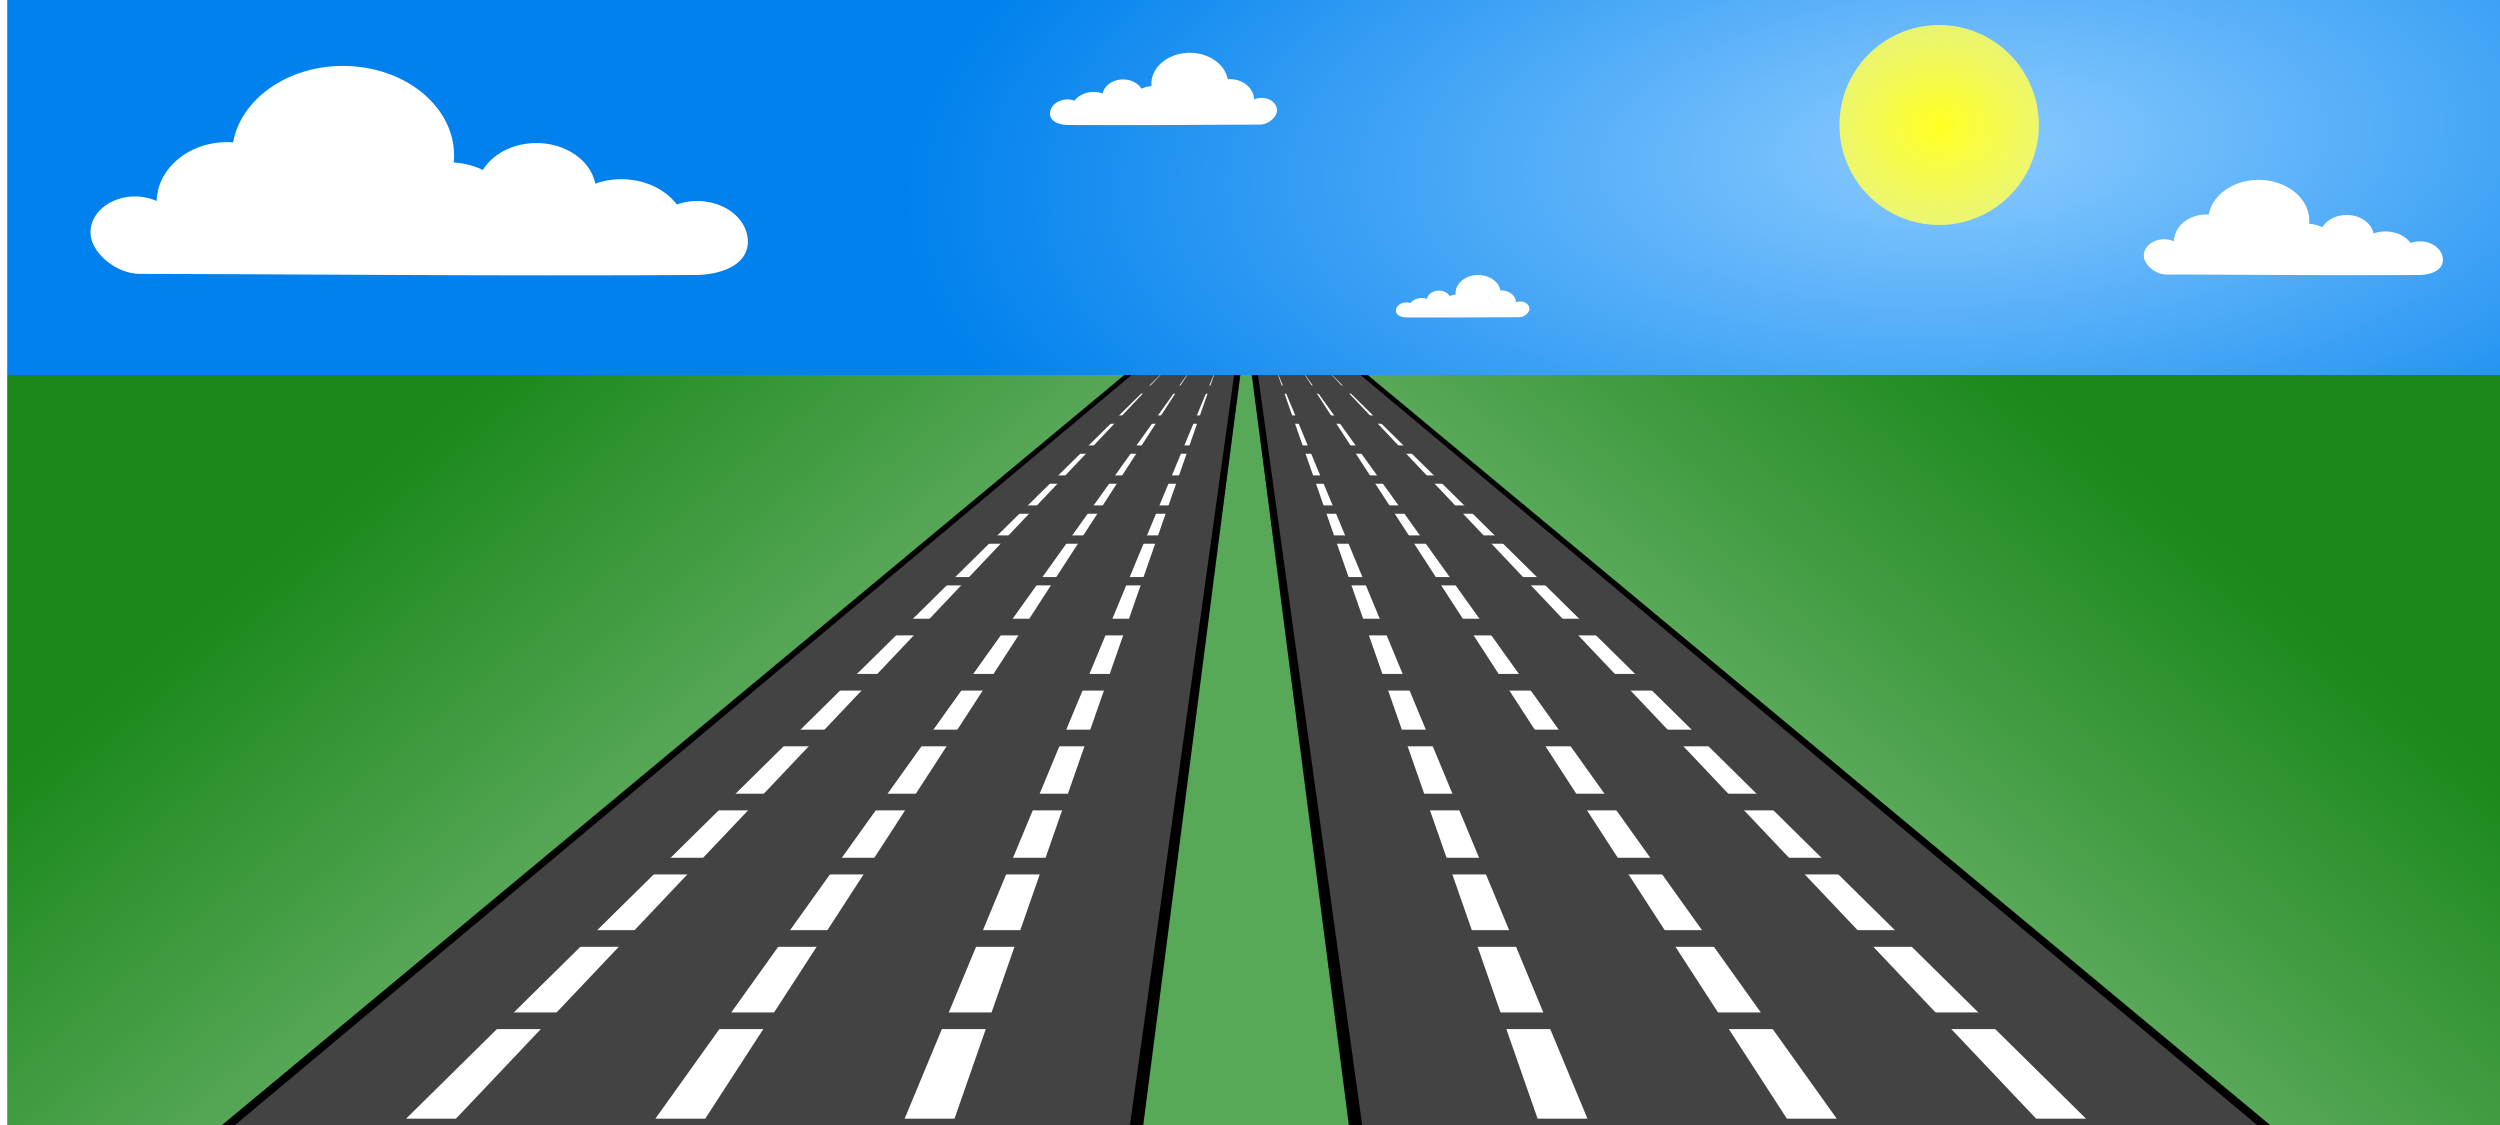 <svg xmlns="http://www.w3.org/2000/svg" xmlns:xlink="http://www.w3.org/1999/xlink" viewBox="0 0 1000 450" version="1.0"><defs><radialGradient id="f" gradientUnits="userSpaceOnUse" cy="25" cx="-50" gradientTransform="matrix(1.562 0 0 1.375 28.125 -9.375)" r="25"><stop offset="0" stop-color="#ff2"/><stop offset="1" stop-color="#ffff71" stop-opacity=".794"/></radialGradient><radialGradient id="d" gradientUnits="userSpaceOnUse" cy="-5.607" cx="78.461" gradientTransform="matrix(8.502 -.469 .092 3.778 115.79 117.04)" r="50"><stop offset="0" stop-color="#8bcbff"/><stop offset="1" stop-color="#0081ed"/></radialGradient><linearGradient id="a" y2="58.536" gradientUnits="userSpaceOnUse" x2="54.309" gradientTransform="matrix(9.971 0 0 3.333 -.004 116.67)" y1="39.62" x1="7.248"><stop offset="0" stop-color="#1a881a"/><stop offset=".5" stop-color="#1a881a" stop-opacity=".722"/><stop offset="1" stop-color="#1a881a" stop-opacity="0"/></linearGradient><filter id="e" height="1.456" width="1.456" y="-.228" x="-.228"><feGaussianBlur stdDeviation="4.75"/></filter></defs><g transform="translate(2.887)"><path d="M492.26 150h9.97l39.88 300h-89.74l39.89-300z" fill-opacity=".733" fill="#1a881a"/><path id="b" d="M-.004 150h458.67L99.706 450H-.008V150z" fill="url(#a)"/><use xlink:href="#b" transform="matrix(-1 0 0 1 997.11 0)" height="100" width="100"/><g id="c"><path d="M50.961 9.25h4l37.75 94.5-37.538-.75-4.212-93.75z" fill="#434343" transform="matrix(9.971 0 0 3.333 -11.031 114.17)"/><g fill="#fff"><path d="M52 10l30.5 90h-2L52 10zM51 10l21.5 90h-2L51 10zM50 10l12.5 90h-2L50 10z" transform="matrix(9.971 0 0 3.333 8.911 114.17)"/></g><path stroke-width="0" fill="#434343" d="M52 15.6h5v1h-5zM54 35h9v1h-9zM54 40h12v2H54zM55 46.625h14v2H55zM56 53.312h15v2H56zM56 61h18v2H56zM56 68.688h21v2H56zM56 77.375h24v2H56zM56 87.25h28v2H56zM53 19.2h5v1h-5zM53 22.8h7v1h-7zM53 26.4h8v1h-8zM53 30h9v1h-9zM51.358 12H55v1h-3.642z" transform="matrix(9.971 0 0 3.333 -11.031 114.17)"/><path d="M535.12 142.5l.6.53 4.37 3.63h1.03l-6-4.16zm4.97 4.16h-39.97v.84L540.5 460l.31.84h2.16l374.56 2.5 3.72.1-1.56-1.25-379.6-315.53zm-37.59.84l36.75.84 374.53 313.32-368-2.5L502.5 147.5z" transform="matrix(1 0 0 1 -2.887 -2.495)"/></g><use xlink:href="#c" transform="matrix(-1 0 0 1 991.07 0)" height="100" width="100"/><path fill="url(#d)" d="M-.004 0h997.12v150H-.004z"/><path d="M-25 25a25 25 0 11-50 0 25 25 0 1150 0z" transform="matrix(1.595 0 0 1.6 852.53 10)" filter="url(#e)" fill="url(#f)"/><path d="M900.6 71.953c-10.16 0-18.57 6.045-20 13.909-.36-.026-.72-.042-1.08-.042-6.99 0-12.68 4.78-12.84 10.715a9.554 9.554 0 00-3.94-.826c-4.47 0-8.1 2.928-8.1 6.531 0 3.6 4.57 7.56 9.05 7.56 37.9.09 63.08.4 100.85.2 5.09 0 9.74-1.94 9.74-6.04 0-4.099-4.13-7.425-9.21-7.425-1.33 0-2.59.227-3.73.634-2.06-2.754-5.81-4.597-10.09-4.597-1.69 0-3.29.288-4.74.803-.81-4.181-5.3-7.386-10.71-7.386-4.28 0-7.98 1.995-9.74 4.893a14.612 14.612 0 00-5.31-1.367c.04-.421.06-.843.06-1.272 0-8.991-9.05-16.29-20.21-16.29zM588.37 110c4.53 0 8.28 2.7 8.92 6.2.16-.01.32-.01.49-.01 3.11 0 5.65 2.13 5.72 4.78a4.2 4.2 0 011.76-.37c1.99 0 3.61 1.3 3.61 2.91s-2.04 3.37-4.03 3.37c-16.91.04-28.14.18-44.99.09-2.27 0-4.35-.86-4.35-2.69s1.84-3.31 4.11-3.31c.59 0 1.16.1 1.66.28.92-1.23 2.6-2.05 4.51-2.05.75 0 1.47.13 2.11.36.36-1.87 2.37-3.3 4.78-3.3 1.91 0 3.56.89 4.34 2.18.71-.33 1.51-.55 2.37-.61-.02-.18-.03-.37-.03-.56 0-4.01 4.04-7.27 9.02-7.27zM134.31 26.379c-22.31 0-40.808 13.286-43.953 30.569a33.464 33.464 0 00-2.382-.093c-15.355 0-27.86 10.506-28.202 23.551-2.566-1.154-5.513-1.816-8.658-1.816-9.83 0-17.816 6.435-17.816 14.356 0 7.924 10.057 16.604 19.886 16.604 83.305.22 138.66.89 221.66.45 11.19 0 21.41-4.27 21.41-13.277 0-9.006-9.07-16.317-20.25-16.317-2.91 0-5.68.499-8.18 1.394-4.54-6.054-12.77-10.104-22.18-10.104-3.71 0-7.24.634-10.43 1.765-1.77-9.189-11.64-16.234-23.54-16.234-9.39 0-17.52 4.385-21.4 10.754-3.47-1.656-7.44-2.718-11.67-3.004.09-.925.14-1.853.14-2.796 0-19.761-19.9-35.802-44.43-35.802zM473.02 21.13c7.71 0 14.09 4.587 15.18 10.554.27-.02.54-.032.82-.032 5.3 0 9.62 3.627 9.74 8.131a7.25 7.25 0 012.99-.627c3.39 0 6.15 2.222 6.15 4.956 0 2.735-3.47 5.733-6.87 5.733-28.76.074-47.87.306-76.53.155-3.86 0-7.39-1.475-7.39-4.584s3.14-5.633 6.99-5.633c1.01 0 1.96.172 2.83.481 1.57-2.09 4.41-3.488 7.66-3.488 1.28 0 2.5.218 3.6.609.61-3.173 4.02-5.605 8.12-5.605 3.25 0 6.05 1.514 7.39 3.713 1.2-.572 2.57-.938 4.03-1.037-.03-.319-.05-.64-.05-.966 0-6.822 6.88-12.36 15.34-12.36z" fill="#fff"/></g></svg>